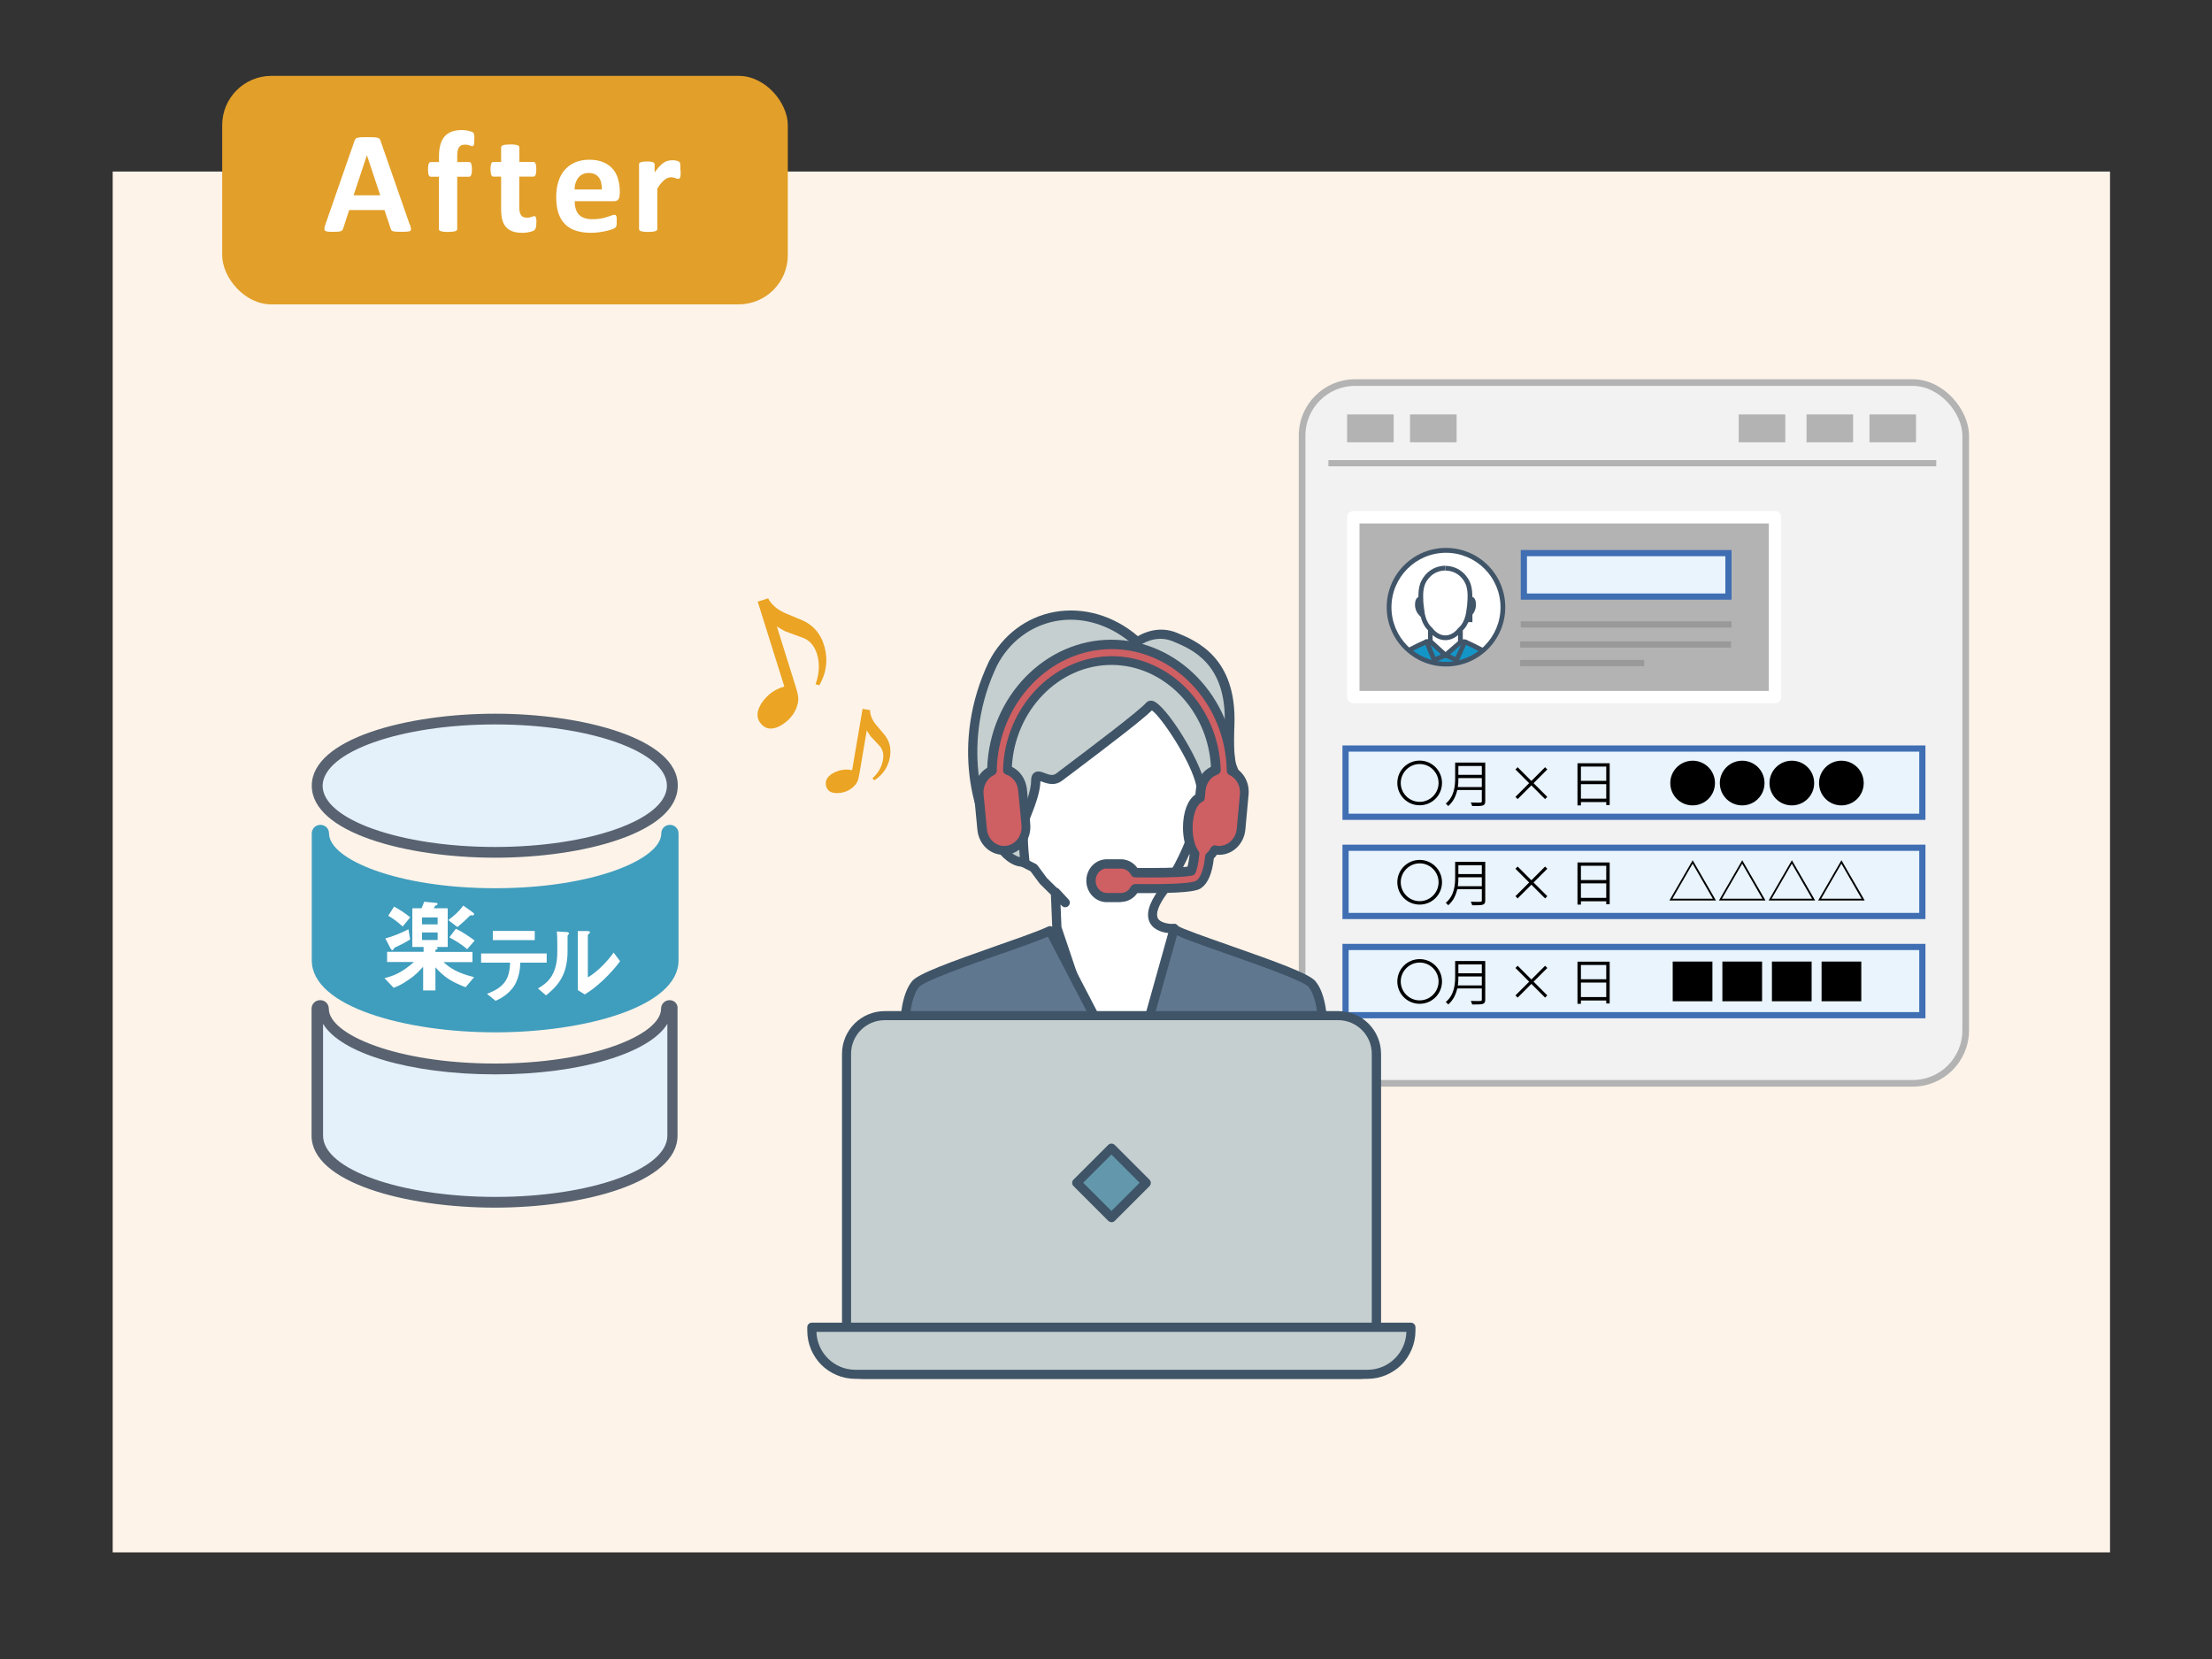 <?xml version="1.0" encoding="UTF-8"?>
<svg id="_レイヤー_2" data-name="レイヤー 2" xmlns="http://www.w3.org/2000/svg" xmlns:xlink="http://www.w3.org/1999/xlink" viewBox="0 0 200 150">
  <rect x="0" y="0" width="200" height="150" fill="#333333" stroke="none"/>
  <defs>
    <style>
      .cls-1 {
        fill: #c5cfcf;
      }

      .cls-1, .cls-2, .cls-3, .cls-4, .cls-5, .cls-6, .cls-7, .cls-8, .cls-9, .cls-10, .cls-11, .cls-12, .cls-13, .cls-14, .cls-15, .cls-16, .cls-17 {
        stroke-width: 0px;
      }

      .cls-18 {
        stroke: #fff;
        stroke-linecap: round;
        stroke-linejoin: round;
        stroke-width: 1.12px;
      }

      .cls-18, .cls-5 {
        fill: #b3b3b3;
      }

      .cls-2 {
        fill: #eba423;
      }

      .cls-3 {
        fill: #000;
      }

      .cls-4 {
        fill: #415569;
      }

      .cls-19 {
        fill: #e9f4fc;
        stroke: #3f6eb3;
      }

      .cls-19, .cls-20, .cls-21, .cls-22 {
        stroke-miterlimit: 10;
      }

      .cls-19, .cls-21, .cls-22 {
        stroke-width: .56px;
      }

      .cls-6 {
        fill: #6398ac;
      }

      .cls-7 {
        fill: #fdf3e9;
      }

      .cls-8, .cls-21, .cls-22 {
        fill: none;
      }

      .cls-20 {
        fill: #f2f2f2;
        stroke-width: .6px;
      }

      .cls-20, .cls-22 {
        stroke: #b3b3b3;
      }

      .cls-9 {
        fill: #e4f0fa;
      }

      .cls-10 {
        fill: #ce5f63;
      }

      .cls-11 {
        fill: #3f5467;
      }

      .cls-12 {
        fill: #1495c8;
      }

      .cls-21 {
        stroke: #999;
      }

      .cls-23 {
        clip-path: url(#clippath);
      }

      .cls-13 {
        fill: #3f9dbd;
      }

      .cls-14 {
        fill: #e29f29;
      }

      .cls-15 {
        fill: #586270;
      }

      .cls-16 {
        fill: #607790;
      }

      .cls-17 {
        fill: #fff;
      }
    </style>
    <clipPath id="clippath">
      <circle class="cls-8" cx="130.74" cy="54.9" r="5.14"/>
    </clipPath>
  </defs>
  <g id="_レイヤー_1-2" data-name="レイヤー 1">
    <g id="_イヤー_1" data-name=" イヤー 1">
      <g>
        <rect class="cls-7" x="10.19" y="15.51" width="180.59" height="124.85"/>
        <rect class="cls-14" x="20.09" y="6.86" width="51.14" height="20.66" rx="4.45" ry="4.45"/>
        <g>
          <path class="cls-17" d="M37.06,20.28c.05.16.08.28.1.37,0,.09,0,.16-.05.21s-.13.07-.26.08c-.12.01-.29.02-.5.02s-.4,0-.52-.01-.22-.02-.29-.04c-.06-.02-.11-.05-.14-.08s-.05-.08-.07-.14l-.57-1.7h-3.19l-.54,1.66c-.02.06-.04.11-.07.15-.03.04-.07.07-.14.1-.06.02-.15.04-.27.05s-.27.01-.46.01c-.2,0-.36,0-.47-.02s-.19-.04-.24-.09c-.04-.05-.06-.12-.05-.21s.05-.21.1-.37l2.62-7.53c.03-.07.06-.13.09-.18s.09-.08.17-.1c.08-.02.18-.04.32-.05.14,0,.31-.01.54-.01.26,0,.46,0,.62.01s.27.02.36.05c.08.02.15.06.18.11.04.05.07.11.09.2l2.62,7.52h.02ZM33.17,14.05h0l-1.2,3.61h2.41l-1.2-3.61h0Z"/>
          <path class="cls-17" d="M42.88,12.62v.31c0,.08-.02.14-.04.18s-.04.07-.06.09-.05.02-.07.02c-.03,0-.06,0-.1-.02-.04-.02-.08-.03-.14-.05s-.12-.03-.19-.05-.16-.02-.26-.02c-.12,0-.22.02-.31.06-.08.04-.16.1-.21.18-.06.08-.1.19-.12.31-.03.13-.04.29-.04.48v.54h1.07s.08.01.11.03c.03.02.06.06.08.11.02.05.04.12.05.21s.02.19.02.32c0,.24-.02.41-.07.51-.04.1-.11.15-.19.15h-1.07v4.73s0,.08-.04.11-.07.06-.13.08-.15.04-.26.05c-.11.01-.24.02-.4.02s-.29,0-.4-.02c-.11-.01-.19-.03-.26-.05s-.11-.05-.13-.08-.04-.07-.04-.11v-4.73h-.73c-.08,0-.15-.05-.19-.15s-.06-.27-.06-.51c0-.13,0-.23.02-.32,0-.09.03-.16.05-.21s.05-.09.08-.11c.03-.02.07-.03.11-.03h.73v-.49c0-.4.04-.75.12-1.05.08-.3.2-.55.37-.75s.38-.35.64-.45c.26-.1.57-.15.92-.15.17,0,.33.01.49.04.15.03.27.06.36.09s.15.06.18.09.06.07.08.12.03.12.04.21v.32h-.01Z"/>
          <path class="cls-17" d="M48.49,20.12c0,.19,0,.34-.04.44-.02.1-.06.17-.1.22-.04.04-.1.08-.17.11-.08.03-.17.06-.27.08-.1.02-.21.04-.33.06s-.24.02-.36.02c-.33,0-.61-.04-.85-.12-.24-.08-.44-.21-.6-.38s-.27-.39-.35-.65c-.07-.26-.11-.57-.11-.93v-3h-.7c-.08,0-.15-.05-.19-.15-.04-.1-.07-.27-.07-.51,0-.13,0-.23.02-.32,0-.09.03-.16.05-.21s.05-.09.08-.11c.03-.02.07-.03.11-.03h.7v-1.3s0-.08.04-.12.07-.06.13-.09c.06-.02.15-.04.26-.05.11-.01.24-.02.4-.02s.3,0,.4.02c.11.01.19.03.25.05s.1.05.13.09.04.07.04.12v1.3h1.27s.08.01.11.03c.03.02.06.06.08.11.02.05.04.12.05.21s.02.19.02.32c0,.24-.02.41-.07.51-.04.1-.11.15-.19.15h-1.28v2.75c0,.32.05.56.15.72s.28.24.54.24c.09,0,.17,0,.24-.02s.13-.03.19-.05.1-.04.14-.05.07-.02.1-.02.05,0,.08.02.04.05.06.09.03.11.04.19.02.18.02.3l-.02-.02h0Z"/>
          <path class="cls-17" d="M56.02,17.6c0,.2-.04.35-.13.45s-.21.14-.37.14h-3.56c0,.25.03.48.09.68s.15.38.28.52.29.25.5.32c.2.07.45.11.73.11s.54-.02.76-.06c.22-.04.41-.09.57-.14s.29-.1.4-.14.19-.06.26-.06c.04,0,.07,0,.1.02s.05.04.07.08c.02.04.03.1.04.17v.52c0,.07,0,.13-.02.17,0,.05-.02.09-.04.12s-.04.06-.07.09-.11.07-.23.12c-.13.05-.29.1-.49.15s-.42.09-.68.13c-.25.04-.52.06-.81.06-.52,0-.98-.07-1.37-.2s-.72-.33-.98-.6-.46-.6-.59-1.01-.19-.88-.19-1.43.07-.99.2-1.41c.14-.42.33-.77.59-1.06.26-.29.57-.51.94-.67.37-.15.79-.23,1.25-.23.49,0,.91.07,1.26.22.35.14.63.34.86.6s.39.56.49.91c.1.35.16.73.16,1.14v.26l-.03.03h.01ZM54.42,17.13c0-.46-.08-.83-.28-1.09s-.51-.4-.92-.4c-.21,0-.39.04-.55.12s-.28.18-.39.32c-.11.14-.18.29-.24.47s-.09.37-.09.58c0,0,2.47,0,2.47,0Z"/>
          <path class="cls-17" d="M61.54,15.39v.39c0,.1-.02.18-.04.24s-.04.1-.07.12-.06.03-.11.03c-.03,0-.07,0-.12-.02-.04-.02-.09-.03-.15-.05-.05-.02-.11-.03-.18-.05s-.14-.02-.22-.02c-.09,0-.18.02-.28.06s-.19.09-.29.17c-.1.08-.2.18-.31.31s-.22.29-.34.49v3.65s0,.08-.04.11-.07.06-.14.08c-.06.02-.15.04-.25.05-.1.01-.24.02-.4.02s-.3,0-.4-.02c-.1-.01-.19-.03-.25-.05s-.11-.05-.13-.08-.04-.07-.04-.11v-5.85s0-.08.03-.11.06-.06.12-.08c.06-.02.13-.04.22-.05s.2-.02.34-.02.26,0,.35.02c.09.01.16.03.21.05s.09.05.11.08.03.07.03.11v.73c.15-.22.3-.4.43-.54s.26-.25.39-.34c.12-.08.24-.14.37-.17.12-.03.24-.05.37-.05h.18c.06,0,.13.02.2.03.07.02.13.03.18.05s.09.04.11.06.04.05.05.07c0,.03.02.06.03.11,0,.05.02.11.02.21v.37h.03,0Z"/>
        </g>
        <g>
          <path class="cls-2" d="M70.92,62.08l-2.41-7.68.94-.3c.33.62.91,1.1,1.74,1.42l1.13.47c1.14.44,1.88,1.26,2.22,2.46.34,1.2.19,2.37-.46,3.51l-.34-.1c.35-.97.39-1.88.13-2.73-.25-.78-.7-1.28-1.35-1.49l-1.52-.56c-.25-.13-.5-.27-.76-.44l1.71,5.47c.15.47.22.83.23,1.07,0,.31-.09.65-.25,1.01-.27.57-.71,1.03-1.32,1.4-.67.38-1.23.38-1.66,0-.58-.54-.61-1.22-.07-2.05.52-.75,1.2-1.24,2.03-1.46,0,0,.01,0,.01,0Z"/>
          <path class="cls-2" d="M77.05,69.62l.94-5.53.68.12c0,.49.22.97.63,1.43l.55.65c.57.63.77,1.38.6,2.23-.17.86-.63,1.53-1.39,2.03l-.18-.17c.53-.49.84-1.04.95-1.65.1-.56-.02-1.02-.36-1.35l-.77-.83c-.11-.16-.22-.33-.33-.51l-.67,3.94c-.06.34-.12.58-.2.73-.1.19-.26.37-.48.55-.35.27-.77.42-1.26.45-.54.02-.88-.15-1.03-.52-.19-.52.01-.95.6-1.29.56-.3,1.14-.39,1.72-.26v-.02h0Z"/>
        </g>
        <g>
          <rect class="cls-20" x="117.73" y="34.59" width="60" height="63.36" rx="4.79" ry="4.79"/>
          <rect class="cls-5" x="121.8" y="37.47" width="4.21" height="2.52"/>
          <rect class="cls-5" x="127.49" y="37.47" width="4.21" height="2.52"/>
          <rect class="cls-5" x="163.34" y="37.47" width="4.21" height="2.52"/>
          <rect class="cls-5" x="169.03" y="37.47" width="4.21" height="2.52"/>
          <rect class="cls-5" x="157.21" y="37.47" width="4.21" height="2.52"/>
          <line class="cls-22" x1="120.11" y1="41.88" x2="175.07" y2="41.88"/>
          <g>
            <rect class="cls-18" x="122.36" y="46.77" width="38.13" height="16.26"/>
            <g>
              <g>
                <circle class="cls-17" cx="130.74" cy="54.9" r="5.14"/>
                <g class="cls-23">
                  <g>
                    <polygon class="cls-12" points="130.69 59.24 129.67 59.67 128.97 58.01 129.34 58.01 130.69 59.24"/>
                    <polygon class="cls-12" points="132.45 58.03 132.45 58.03 131.71 59.67 130.69 59.24 132.07 58.04 132.09 58.03 132.45 58.03"/>
                    <path class="cls-12" d="M135.08,60.08l-8.73-.02s.09-.38.24-.71c.14-.33,2.39-1.34,2.39-1.34l.69,1.66,1.02-.43,1.02.43.74-1.64h0s2.25,1.01,2.39,1.34.24.71.24.71h0Z"/>
                    <g>
                      <path class="cls-4" d="M132.86,55.82l-.22-.37h0s.05-.03.12-.1c.12-.12.27-.34.27-.67,0-.19-.03-.27-.04-.3-.08,0-.17,0-.22-.07s-.07-.15-.04-.22l.2.08-.04-.21c.14-.03.26,0,.35.07.14.11.21.33.21.64,0,.47-.21.79-.39.97-.11.11-.2.16-.21.17h0Z"/>
                      <rect class="cls-4" x="132.7" y="55.19" width=".43" height="1.06"/>
                      <path class="cls-4" d="M128.54,55.82c-.06-.04-.6-.4-.6-1.14,0-.32.07-.53.21-.64.1-.08.22-.1.35-.07l-.04.21h0l.2-.06-.04.21-.21.06s-.05.1-.05.3c0,.52.38.76.4.77l-.23.36h0Z"/>
                      <path class="cls-4" d="M129.67,59.89s-.06,0-.08-.02c-.05-.02-.1-.06-.12-.12l-.69-1.66c-.03-.07-.02-.14.02-.2.04-.06.11-.1.18-.1h.36c.05,0,.11.02.15.06l1.35,1.23c.05.05.08.12.07.2,0,.07-.06.13-.13.16l-1.02.43s-.05.02-.08.02h0ZM129.33,58.29l.46,1.1.51-.21-.97-.88h0Z"/>
                      <path class="cls-4" d="M131.71,59.89s-.06,0-.08-.02l-1.02-.43c-.07-.03-.12-.09-.13-.16,0-.07.02-.15.07-.2l1.41-1.22s.09-.05.14-.05h.36c.07,0,.14.04.18.1.04.06.04.14,0,.21l-.74,1.64c-.04.08-.11.13-.2.13h.01ZM131.09,59.18l.51.21.49-1.08s-1,.87-1,.87Z"/>
                      <path class="cls-4" d="M129.55,58.01h-.43v-1.02c-.16-.15-.51-.55-.68-1.3v-.02c-.02-.07-.03-.14-.05-.22-.08-.49-.12-.91-.14-1.28-.02-.56.02-1.01.15-1.38.2-.6.9-1.62,2.28-1.64v.43c-1.13.02-1.71.85-1.87,1.34-.11.32-.15.72-.13,1.23,0,.35.06.76.13,1.23,0,.06.02.13.03.18h0c.18.83.6,1.15.6,1.15.05.04.09.11.09.17v1.11l.02.02h0Z"/>
                      <path class="cls-4" d="M132.26,58.01h-.43v-1.11c0-.07.03-.13.09-.18,0,0,.42-.32.6-1.14,0-.06.03-.13.04-.19.08-.48.12-.88.13-1.23.02-.51-.02-.91-.13-1.23-.16-.49-.74-1.33-1.88-1.34v-.43c1.38.02,2.09,1.04,2.29,1.64.12.37.17.82.15,1.38,0,.37-.06.78-.14,1.28,0,.08-.03.15-.04.22-.17.76-.51,1.16-.68,1.32v1.02h0Z"/>
                      <path class="cls-4" d="M130.69,57.88c-.97,0-1.51-.84-1.54-.87l.36-.23-.18.12.18-.12s.44.67,1.17.67,1.17-.67,1.17-.67l.36.23s-.56.87-1.54.87h.02,0Z"/>
                      <path class="cls-4" d="M135.08,60.29h0l-8.73-.02c-.07,0-.13-.03-.17-.08-.04-.05-.06-.12-.04-.18,0-.02.1-.4.25-.74.15-.35,1.63-1.06,2.5-1.45l.18.39c-1,.45-2.16,1.05-2.28,1.24-.06.13-.11.28-.14.4l8.16.02c-.04-.12-.09-.27-.15-.41-.12-.18-1.28-.78-2.28-1.23l.18-.39c.87.39,2.34,1.1,2.5,1.45.15.34.24.72.25.74.02.06,0,.13-.04.19-.04.05-.1.08-.17.08h-.02Z"/>
                    </g>
                  </g>
                </g>
              </g>
              <path class="cls-4" d="M130.74,60.26c-2.95,0-5.36-2.4-5.36-5.36s2.4-5.36,5.36-5.36,5.36,2.4,5.36,5.36-2.4,5.36-5.36,5.36ZM130.74,49.98c-2.72,0-4.93,2.21-4.93,4.93s2.21,4.93,4.93,4.93,4.93-2.21,4.93-4.93-2.21-4.93-4.93-4.93Z"/>
            </g>
            <rect class="cls-19" x="137.78" y="50.01" width="18.5" height="3.93"/>
            <line class="cls-21" x1="137.5" y1="56.46" x2="156.56" y2="56.46"/>
            <line class="cls-21" x1="137.45" y1="58.27" x2="156.51" y2="58.27"/>
            <line class="cls-21" x1="137.45" y1="59.95" x2="148.66" y2="59.95"/>
          </g>
          <g>
            <rect class="cls-19" x="121.66" y="67.68" width="52.15" height="6.17"/>
            <g>
              <path class="cls-3" d="M130.38,70.79c0,1.12-.9,2.02-2.02,2.02s-2.02-.9-2.02-2.02.9-2.02,2.02-2.02,2.02.91,2.02,2.02ZM126.65,70.79c0,.94.77,1.71,1.71,1.71s1.71-.77,1.71-1.71-.77-1.71-1.71-1.71-1.71.78-1.71,1.71Z"/>
              <path class="cls-3" d="M134.29,68.96v3.48c0,.23-.06.34-.23.39s-.47.06-.95.05c-.02-.08-.08-.23-.13-.32.21,0,.42.01.58.01.39,0,.42,0,.42-.14v-1h-2.22c-.12.52-.35,1.05-.82,1.45-.04-.07-.16-.18-.22-.22.77-.65.85-1.58.85-2.33v-1.38h2.73,0ZM131.86,70.35c0,.23,0,.51-.05.81h2.17v-.81h-2.12ZM133.98,69.26h-2.12v.8h2.12v-.8Z"/>
              <path class="cls-3" d="M139.9,72.05l-.2.2-1.24-1.24-1.24,1.24-.2-.2,1.24-1.24-1.24-1.24.2-.2,1.24,1.24,1.24-1.24.2.2-1.24,1.24,1.24,1.24Z"/>
              <path class="cls-3" d="M142.63,69.01h2.91v3.78h-.31v-.27h-2.29v.3h-.31v-3.8h0ZM145.23,69.31h-2.29v1.29h2.29v-1.29ZM142.94,72.21h2.29v-1.31h-2.29v1.31Z"/>
              <path class="cls-3" d="M153.04,68.78c1.12,0,2.02.9,2.02,2.02s-.9,2.02-2.02,2.02-2.02-.9-2.02-2.02.91-2.02,2.02-2.02Z"/>
              <path class="cls-3" d="M157.52,68.78c1.12,0,2.02.9,2.02,2.02s-.9,2.02-2.02,2.02-2.02-.9-2.02-2.02.91-2.02,2.02-2.02Z"/>
              <path class="cls-3" d="M162.01,68.78c1.12,0,2.02.9,2.02,2.02s-.9,2.02-2.02,2.02-2.02-.9-2.02-2.02.91-2.02,2.02-2.02Z"/>
              <path class="cls-3" d="M166.49,68.78c1.12,0,2.02.9,2.02,2.02s-.9,2.02-2.02,2.02-2.02-.9-2.02-2.02.91-2.02,2.02-2.02Z"/>
            </g>
          </g>
          <g>
            <rect class="cls-19" x="121.66" y="76.65" width="52.15" height="6.17"/>
            <g>
              <path class="cls-3" d="M130.38,79.77c0,1.12-.9,2.02-2.02,2.02s-2.02-.9-2.02-2.02.9-2.02,2.02-2.02,2.02.91,2.02,2.02ZM126.65,79.77c0,.94.77,1.71,1.71,1.71s1.71-.77,1.71-1.71-.77-1.71-1.71-1.71-1.71.78-1.71,1.71Z"/>
              <path class="cls-3" d="M134.29,77.93v3.48c0,.23-.06.34-.23.39s-.47.06-.95.05c-.02-.08-.08-.23-.13-.32.21,0,.42.01.58.01.39,0,.42,0,.42-.14v-1h-2.22c-.12.52-.35,1.05-.82,1.45-.04-.07-.16-.18-.22-.22.77-.65.85-1.58.85-2.33v-1.38h2.73,0ZM131.86,79.32c0,.23,0,.51-.05.81h2.17v-.81h-2.12ZM133.98,78.23h-2.12v.8h2.12v-.8Z"/>
              <path class="cls-3" d="M139.9,81.03l-.2.2-1.24-1.24-1.24,1.24-.2-.2,1.24-1.24-1.24-1.24.2-.2,1.24,1.24,1.24-1.24.2.2-1.24,1.24,1.24,1.24Z"/>
              <path class="cls-3" d="M142.63,77.98h2.91v3.78h-.31v-.27h-2.29v.3h-.31v-3.8h0ZM145.23,78.28h-2.29v1.29h2.29v-1.29ZM142.94,81.18h2.29v-1.31h-2.29v1.31Z"/>
              <path class="cls-3" d="M153.04,77.77l2.11,3.65h-4.21l2.11-3.65h0ZM153.04,78.09l-1.83,3.17h3.66l-1.83-3.17Z"/>
              <path class="cls-3" d="M157.52,77.77l2.11,3.65h-4.21l2.11-3.65h0ZM157.52,78.09l-1.83,3.17h3.66l-1.83-3.17Z"/>
              <path class="cls-3" d="M162.01,77.77l2.11,3.65h-4.21l2.11-3.65h0ZM162.01,78.09l-1.83,3.17h3.66l-1.83-3.17Z"/>
              <path class="cls-3" d="M166.49,77.77l2.11,3.65h-4.21l2.11-3.65h0ZM166.49,78.09l-1.83,3.17h3.66l-1.83-3.17Z"/>
            </g>
          </g>
          <g>
            <rect class="cls-19" x="121.66" y="85.62" width="52.15" height="6.17"/>
            <g>
              <path class="cls-3" d="M130.38,88.74c0,1.12-.9,2.02-2.02,2.02s-2.02-.9-2.02-2.02.9-2.02,2.02-2.02,2.02.91,2.02,2.02ZM126.65,88.74c0,.94.77,1.71,1.71,1.71s1.71-.77,1.71-1.71-.77-1.71-1.71-1.71-1.71.78-1.71,1.71Z"/>
              <path class="cls-3" d="M134.29,86.9v3.48c0,.23-.06.34-.23.39s-.47.06-.95.05c-.02-.08-.08-.23-.13-.32.21,0,.42.01.58.01.39,0,.42,0,.42-.14v-1h-2.22c-.12.52-.35,1.05-.82,1.45-.04-.07-.16-.18-.22-.22.77-.65.85-1.58.85-2.33v-1.38h2.73,0ZM131.86,88.29c0,.23,0,.51-.05.81h2.17v-.81h-2.12ZM133.98,87.2h-2.12v.8h2.12v-.8Z"/>
              <path class="cls-3" d="M139.9,90l-.2.2-1.24-1.24-1.24,1.24-.2-.2,1.24-1.24-1.24-1.24.2-.2,1.24,1.24,1.24-1.24.2.2-1.24,1.24,1.24,1.24Z"/>
              <path class="cls-3" d="M142.63,86.95h2.91v3.78h-.31v-.27h-2.29v.3h-.31v-3.8h0ZM145.23,87.25h-2.29v1.29h2.29v-1.29ZM142.94,90.15h2.29v-1.31h-2.29v1.31Z"/>
              <path class="cls-3" d="M151.24,86.94h3.59v3.59h-3.59v-3.59Z"/>
              <path class="cls-3" d="M155.73,86.94h3.59v3.59h-3.59v-3.59Z"/>
              <path class="cls-3" d="M160.21,86.94h3.59v3.59h-3.59v-3.59Z"/>
              <path class="cls-3" d="M164.7,86.94h3.59v3.59h-3.59v-3.59Z"/>
            </g>
          </g>
        </g>
        <g>
          <g>
            <path class="cls-17" d="M97.97,60.76l-6.91,6.03v10.46h0l2.39,1.21.85,1.15,2,1.99-.88-.95.13,3.19,5.15,15.28,7.7-1.47-2.23-13.69s-3.6.19-1.03-3.33c2.56-3.52,8.05-14.6-2.71-19.86-10.76-5.27-4.45,0-4.45,0h0Z"/>
            <path class="cls-11" d="M100.7,99.53c-.18,0-.33-.11-.39-.28l-5.15-15.28s-.02-.08-.02-.12l-.12-2.95-1.01-1-.83-1.12-2.31-1.17c-.14-.07-.23-.21-.23-.37v-10.46c0-.12.05-.23.14-.31l6.55-5.71c-1.98-1.74-1.65-2.26-1.52-2.46.32-.49,1.08-.71,6.79,2.08,3.43,1.68,5.56,4.09,6.32,7.16,1.25,5.04-1.58,10.74-3.46,13.32-.72.99-.99,1.75-.77,2.17.25.46,1.15.52,1.44.51.2-.04.4.14.43.35l2.23,13.69c.04.22-.11.43-.33.47l-7.7,1.47h-.08.02,0ZM95.96,83.77l5.02,14.89,6.95-1.33-2.11-12.95c-.53-.03-1.44-.2-1.84-.93-.4-.74-.13-1.74.82-3.05,1.79-2.46,4.5-7.89,3.32-12.63-.7-2.82-2.68-5.05-5.88-6.62-3.73-1.83-5.1-2.22-5.58-2.29.25.37.89,1.03,1.58,1.6.09.08.15.19.15.31s-.05.24-.14.32l-6.77,5.9v10.02l2.17,1.1c.06.03.11.07.15.12l.85,1.15.89.88c.07.02.14.06.2.12l.88.95c.15.16.15.42-.02.58-.16.16-.42.16-.58,0l-.13-.13.08,2h-.01Z"/>
          </g>
          <g>
            <path class="cls-16" d="M119.59,92.6h-15.84l2.42-8.64c.44.63,11.51,3.9,12.45,5.03.94,1.13.97,3.62.97,3.62h0Z"/>
            <path class="cls-11" d="M119.59,93.01h-15.84c-.13,0-.25-.06-.33-.16-.08-.1-.1-.24-.07-.36l2.42-8.64c.04-.15.17-.27.33-.3.16-.03.32.04.41.17.27.22,2.62,1.04,4.69,1.77,4.31,1.51,7.17,2.55,7.74,3.23,1.03,1.23,1.06,3.77,1.06,3.88s-.04.22-.12.3-.18.12-.29.12h0ZM104.3,92.17h14.86c-.06-.83-.27-2.24-.85-2.94-.46-.55-4.62-2.01-7.38-2.98-2.54-.89-3.85-1.36-4.51-1.68l-2.13,7.59h0Z"/>
          </g>
          <g>
            <path class="cls-16" d="M94.92,84.16l4.39,8.44h-17.51s.03-2.48.97-3.62c.66-.79,6.3-2.64,9.76-3.89,1.08-.39,1.94-.72,2.38-.94h.01Z"/>
            <path class="cls-11" d="M99.32,93.01h-17.51c-.11,0-.22-.04-.29-.12-.08-.08-.12-.18-.12-.3,0-.11.04-2.64,1.07-3.88.56-.68,3.41-1.71,7.7-3.22.79-.28,1.56-.55,2.24-.79,1.16-.42,1.95-.73,2.34-.92.2-.1.45-.02.55.18l4.39,8.44c.07.13.06.28-.01.41-.07.12-.21.2-.35.2h0ZM82.25,92.18h16.39l-3.9-7.49c-.46.2-1.14.46-2.06.79-.68.25-1.45.52-2.24.79-2.74.96-6.88,2.42-7.34,2.97-.62.74-.8,2.22-.86,2.94h0Z"/>
          </g>
          <g>
            <path class="cls-1" d="M108.82,72.32c-.24-.19-.12-.7-.25-1.32-.52-2.54-4.07-7.78-4.6-7.17-.82.95-7.17,5.66-8.17,6.44s-2.14-.78-2.14.32-.63,2.55-.98,3.46c-.35.91,0,3.87,0,3.87-2.63.62-7.35-8.61-2.89-17.93,2.51-4.86,8.67-5.9,13.05-1.94,0,0,1.57-1.19,3.4-.44,1.82.75,5.19,2.2,4.95,7.98-.1,2.38.05,3.45.29,3.95.09.18.13.36.13.54,0,1.1-1.73,2.32-2.51,2.32-.13,0-.22-.03-.28-.08"/>
            <path class="cls-11" d="M92.42,78.36c-.72,0-1.5-.49-2.24-1.41-2.17-2.7-4.3-9.74-.76-17.15,1.23-2.38,3.39-4.01,5.92-4.47,2.62-.47,5.35.32,7.54,2.19.58-.34,1.96-.95,3.52-.31,1.77.73,5.45,2.25,5.21,8.38-.08,1.99,0,3.25.25,3.75.11.24.17.48.17.72,0,1.33-1.9,2.74-2.92,2.74-.22,0-.4-.06-.54-.17-.02-.02-.04-.04-.06-.05-.24-.23-.26-.57-.27-.9,0-.18-.02-.39-.07-.61-.46-2.22-3.18-6.27-4.02-6.84-.86.85-3.87,3.15-7.02,5.53-.5.38-.88.67-1.08.81-.69.54-1.42.26-1.86.1-.04-.01-.08-.03-.12-.04-.02,1.03-.51,2.28-.87,3.19l-.14.36c-.23.6-.11,2.57.02,3.67.02.21-.11.4-.32.45-.12.03-.24.04-.36.04l.02.02h0ZM96.83,56.03c-.45,0-.9.04-1.35.12-2.28.42-4.22,1.88-5.33,4.02-3.2,6.68-1.54,13.53.66,16.26.48.6.98.98,1.4,1.07-.09-.9-.23-2.82.07-3.61l.14-.37c.34-.87.81-2.06.81-2.94,0-.13,0-.51.29-.72.3-.2.63-.08.94.04.44.17.76.26,1.06.02.19-.15.58-.44,1.08-.82,1.91-1.44,6.39-4.82,7.03-5.56.14-.16.36-.23.59-.17,1.16.3,4.25,5.23,4.72,7.53.06.27.07.52.08.74,0,.12.02.28.03.35.61-.03,2.1-1.08,2.1-1.92,0-.12-.03-.24-.09-.36-.32-.65-.42-1.93-.33-4.15.22-5.56-2.98-6.87-4.7-7.58-1.57-.65-2.93.34-2.99.39-.16.12-.38.11-.53-.02-1.67-1.51-3.7-2.32-5.73-2.32h.05,0Z"/>
          </g>
          <g>
            <g>
              <path class="cls-1" d="M80.21,91.83h40.56c2.03,0,3.67,1.64,3.67,3.67v26.86c0,1.05-.85,1.89-1.89,1.89h-44.11c-1.05,0-1.89-.85-1.89-1.89v-26.86c0-2.03,1.64-3.67,3.67-3.67h-.01Z"/>
              <path class="cls-11" d="M123,124.67h-45.01c-1.03,0-1.86-.83-1.86-1.86v-27.52c0-2.14,1.73-3.87,3.87-3.87h41c2.14,0,3.87,1.73,3.87,3.87v27.52c0,1.03-.83,1.86-1.86,1.86h-.01ZM76.96,123.84h47.07v-28.56c0-1.68-1.36-3.04-3.04-3.04h-41c-1.68,0-3.04,1.36-3.04,3.04v28.56h.01Z"/>
            </g>
            <g>
              <path class="cls-1" d="M74.81,120h51.37c.77,0,1.4.63,1.4,1.4h0c0,1.57-1.28,2.85-2.85,2.85h-48.47c-1.57,0-2.85-1.28-2.85-2.85h0c0-.77.63-1.4,1.4-1.4Z"/>
              <path class="cls-11" d="M123.64,124.67h-46.3c-2.4,0-4.35-1.95-4.35-4.35v-.32c0-.23.19-.41.41-.41h54.17c.23,0,.41.19.41.41v.32c0,2.4-1.95,4.35-4.35,4.35h0ZM73.82,120.42c.05,1.9,1.61,3.43,3.52,3.43h46.3c1.91,0,3.47-1.53,3.52-3.43,0,0-53.34,0-53.34,0Z"/>
            </g>
            <g>
              <rect class="cls-6" x="98.27" y="104.72" width="4.44" height="4.44" transform="translate(-46.19 102.38) rotate(-45)"/>
              <path class="cls-11" d="M100.49,110.5c-.11,0-.22-.04-.29-.12l-3.14-3.14c-.08-.08-.12-.18-.12-.29s.04-.22.12-.29l3.14-3.14c.16-.16.42-.16.59,0l3.14,3.14c.16.16.16.42,0,.59l-3.14,3.14c-.08.08-.18.12-.29.12h0ZM97.94,106.94l2.55,2.55,2.55-2.55-2.55-2.55-2.55,2.55Z"/>
            </g>
          </g>
          <g>
            <path class="cls-10" d="M100.06,81.16c-.79,0-1.44-.68-1.44-1.52s.64-1.52,1.44-1.52h1.28c.52,0,1.01.31,1.25.79.48,0,.95.01,1.41.01,2.59,0,3.53-.11,3.67-.18.05-.08.24-.75.31-1.56-.38-.5-.61-1.38-.61-2.33,0-1.37.45-2.46,1.1-2.73l.07-.7c.08-.85.62-1.55,1.37-1.8-.14-5.48-4.32-9.9-9.42-9.9s-9.29,4.42-9.42,9.9c.75.25,1.29.95,1.37,1.8l.3,3.15c.05.56-.1,1.1-.43,1.54-.34.44-.81.72-1.34.78-.07,0-.14.01-.2.01-1.02,0-1.87-.82-1.97-1.9l-.3-3.15c-.09-.92.41-1.79,1.19-2.15.11-6.31,4.92-11.42,10.81-11.42s10.71,5.1,10.81,11.42c.78.36,1.28,1.23,1.19,2.15l-.3,3.15c-.1,1.09-.95,1.9-1.97,1.9-.07,0-.13,0-.2-.01-.07,0-.14-.02-.21-.04-.13.25-.28.45-.45.58-.09.94-.33,2.08-.96,2.53-.17.12-.56.4-4.39.4-.48,0-.95,0-1.41-.01-.25.49-.73.8-1.26.8h-1.29Z"/>
            <path class="cls-11" d="M101.35,81.57h-1.28c-1.02,0-1.85-.87-1.85-1.94s.83-1.94,1.85-1.94h1.28c.59,0,1.14.3,1.49.79h1.17c2.18,0,3.05-.08,3.36-.12.05-.2.14-.6.19-1.09-.38-.59-.6-1.48-.6-2.44,0-1.39.43-2.53,1.12-2.99l.05-.48c.08-.89.6-1.66,1.36-2.03-.27-5.11-4.25-9.21-9-9.21s-8.73,4.11-9,9.21c.75.37,1.27,1.14,1.36,2.03l.3,3.15c.06.66-.12,1.31-.51,1.83-.41.53-.98.87-1.63.94-1.4.14-2.51-.88-2.64-2.27l-.3-3.15c-.09-1,.38-1.95,1.19-2.44.23-6.41,5.22-11.58,11.22-11.58s10.99,5.17,11.22,11.58c.82.49,1.29,1.44,1.19,2.44l-.29,3.15c-.13,1.37-1.26,2.39-2.58,2.27-.08.13-.17.24-.27.33-.15,1.35-.53,2.24-1.11,2.66-.25.18-.66.48-4.64.48h-1.17c-.34.5-.9.8-1.49.8v.02h0ZM100.08,78.52c-.56,0-1.02.5-1.02,1.11s.46,1.11,1.02,1.11h1.28c.37,0,.71-.22.89-.58.07-.14.23-.2.38-.23.45,0,.93.01,1.4.01,3.23,0,3.99-.2,4.15-.32.39-.28.67-1.09.79-2.23.01-.11.07-.22.16-.28.12-.09.24-.25.34-.45.09-.17.28-.26.47-.21.05.01.1.02.16.03.83.08,1.63-.59,1.72-1.52l.29-3.15c.07-.74-.32-1.45-.95-1.74-.14-.07-.24-.21-.24-.37-.1-6.07-4.77-11.01-10.4-11.01s-10.3,4.94-10.4,11.01c0,.16-.1.3-.24.37-.63.29-1.02,1-.95,1.74l.3,3.15c.09.93.83,1.61,1.72,1.52.41-.05.79-.26,1.06-.61s.39-.8.35-1.25l-.3-3.15c-.06-.68-.49-1.24-1.09-1.44-.17-.06-.29-.22-.28-.4.14-5.68,4.56-10.3,9.84-10.3s9.69,4.62,9.84,10.3c0,.18-.11.34-.28.4-.6.2-1.03.77-1.09,1.44l-.07.7c-.01.15-.11.28-.25.34-.42.18-.85,1.04-.85,2.35,0,.85.2,1.65.53,2.08.06.08.09.18.08.29-.06.71-.24,1.55-.38,1.75-.04.07-.1.12-.18.15-.41.18-2.58.21-3.84.21-.46,0-.93,0-1.41-.01-.15,0-.29-.09-.36-.22-.18-.35-.52-.57-.89-.57h-1.28l-.02-.02h0Z"/>
          </g>
        </g>
        <rect class="cls-8" width="200" height="150"/>
        <g>
          <path class="cls-13" d="M44.76,93.34c-8.02,0-16.57-2.29-16.57-6.51v-11.47c0-.44.34-.78.78-.78s.78.34.78.78c0,2.33,6.17,4.95,15.02,4.95s15.02-2.62,15.02-4.95c0-.44.34-.78.78-.78s.78.34.78.78v11.47c0,4.23-8.55,6.51-16.57,6.51Z"/>
          <g>
            <path class="cls-9" d="M44.76,77.07c-7.87,0-16.08-2.24-16.08-6.02s8.16-6.02,16.08-6.02,16.03,2.24,16.03,6.02c.05,3.79-8.11,6.02-16.03,6.02Z"/>
            <path class="cls-15" d="M44.76,65.5c8.6,0,15.54,2.48,15.54,5.54s-7,5.54-15.54,5.54-15.59-2.48-15.59-5.54c.05-3.06,7.04-5.54,15.59-5.54M44.76,64.53c-8.02,0-16.57,2.29-16.57,6.51s8.5,6.51,16.57,6.51,16.52-2.29,16.52-6.51c.05-4.23-8.5-6.51-16.52-6.51h0Z"/>
          </g>
          <g>
            <path class="cls-9" d="M44.76,108.69c-7.87,0-16.08-2.24-16.08-6.02v-11.47c0-.15.15-.29.29-.29s.29.15.29.29c0,2.96,7.09,5.44,15.5,5.44s15.5-2.48,15.5-5.44c0-.15.15-.29.29-.29s.29.15.29.29v11.47c0,3.74-8.16,6.02-16.08,6.02h-.01Z"/>
            <path class="cls-15" d="M29.21,92.57c1.6,2.67,7.87,4.57,15.59,4.57s13.95-1.94,15.54-4.57v10.11c0,3.06-7,5.54-15.54,5.54s-15.59-2.48-15.59-5.54v-10.11M60.55,90.43c-.44,0-.78.34-.78.78,0,2.33-6.17,4.95-15.02,4.95s-15.02-2.62-15.02-4.95c0-.44-.34-.78-.78-.78s-.78.34-.78.78v11.47c0,4.23,8.5,6.51,16.57,6.51s16.52-2.29,16.52-6.51v-11.47c.05-.44-.29-.78-.73-.78h0Z"/>
          </g>
          <path class="cls-17" d="M42.09,89.26c-1.22-.48-1.9-.87-2.72-1.8v2.09h-1.11v-2.14c-.34.34-.63.73-1.31,1.17-.63.44-.97.59-1.36.73l-.83-.87c.78-.2,1.51-.44,2.67-1.46h-2.43v-.92h3.3v-.44h-1.02v-3.5h.83c.1-.2.15-.34.24-.59l1.02.1c.05,0,.2,0,.2.1,0,.05-.05.05-.05.1l-.15.05c-.05,0-.1.2-.15.24h1.26v3.5h-1.11c.1,0,.2.05.2.1,0,.1-.1.15-.2.15v.2h3.35v.92h-2.62c.53.48,1.17.97,2.77,1.36l-.78.92h0ZM35.82,85.62c-.15.05-.2.1-.2.15-.06.1-.11.15-.15.15-.05,0-.1-.1-.15-.15l-.48-.92c.73-.2,1.41-.48,2.09-.83l.15.92c-.53.34-.87.48-1.26.68M36.41,83.77c-.59-.53-.97-.78-1.31-.97l.53-.83c.63.34,1.11.68,1.46.97,0,0-.68.83-.68.83ZM39.57,82.95h-1.41v.63h1.41v-.63ZM39.57,84.31h-1.41v.68h1.41v-.68ZM42.67,82.75c-.15,0-.2.05-.24.1-.48.48-.63.59-1.07.97l-.83-.63c.53-.39.97-.78,1.36-1.31l.83.59c.05.05.15.1.15.2-.05.1-.1.1-.2.1M42.23,85.82c-.53-.48-1.17-.83-1.6-1.07l.59-.78c.59.29,1.17.68,1.7,1.07l-.68.78ZM47.04,86.99c0,.44-.05,1.22-.48,2.04-.53.87-1.31,1.26-1.75,1.46l-.78-.63c1.55-.59,2.04-1.31,2.09-2.82h-2.62v-.83h5.93v.83h-2.38v-.05h0ZM44.56,84.17h3.79v.83h-3.79v-.83ZM51.37,84.51s-.05.07-.05.1c0,1.65,0,1.8-.05,2.18-.2,1.85-1.26,2.67-1.9,3.21l-.73-.63c.83-.48,1.75-1.17,1.75-3.35,0-.83,0-1.51-.05-1.8l.87.05c.15,0,.24.05.24.15.05,0,0,.05-.1.1M52.87,89.91l-.63-.39v-5.34h.87c.1,0,.24.05.24.1s0,.05-.1.15l-.1.1v3.84c.78-.44,1.75-1.41,2.33-2.24l.59.78c-.87,1.17-2.14,2.38-3.21,3.01"/>
        </g>
      </g>
    </g>
  </g>
</svg>